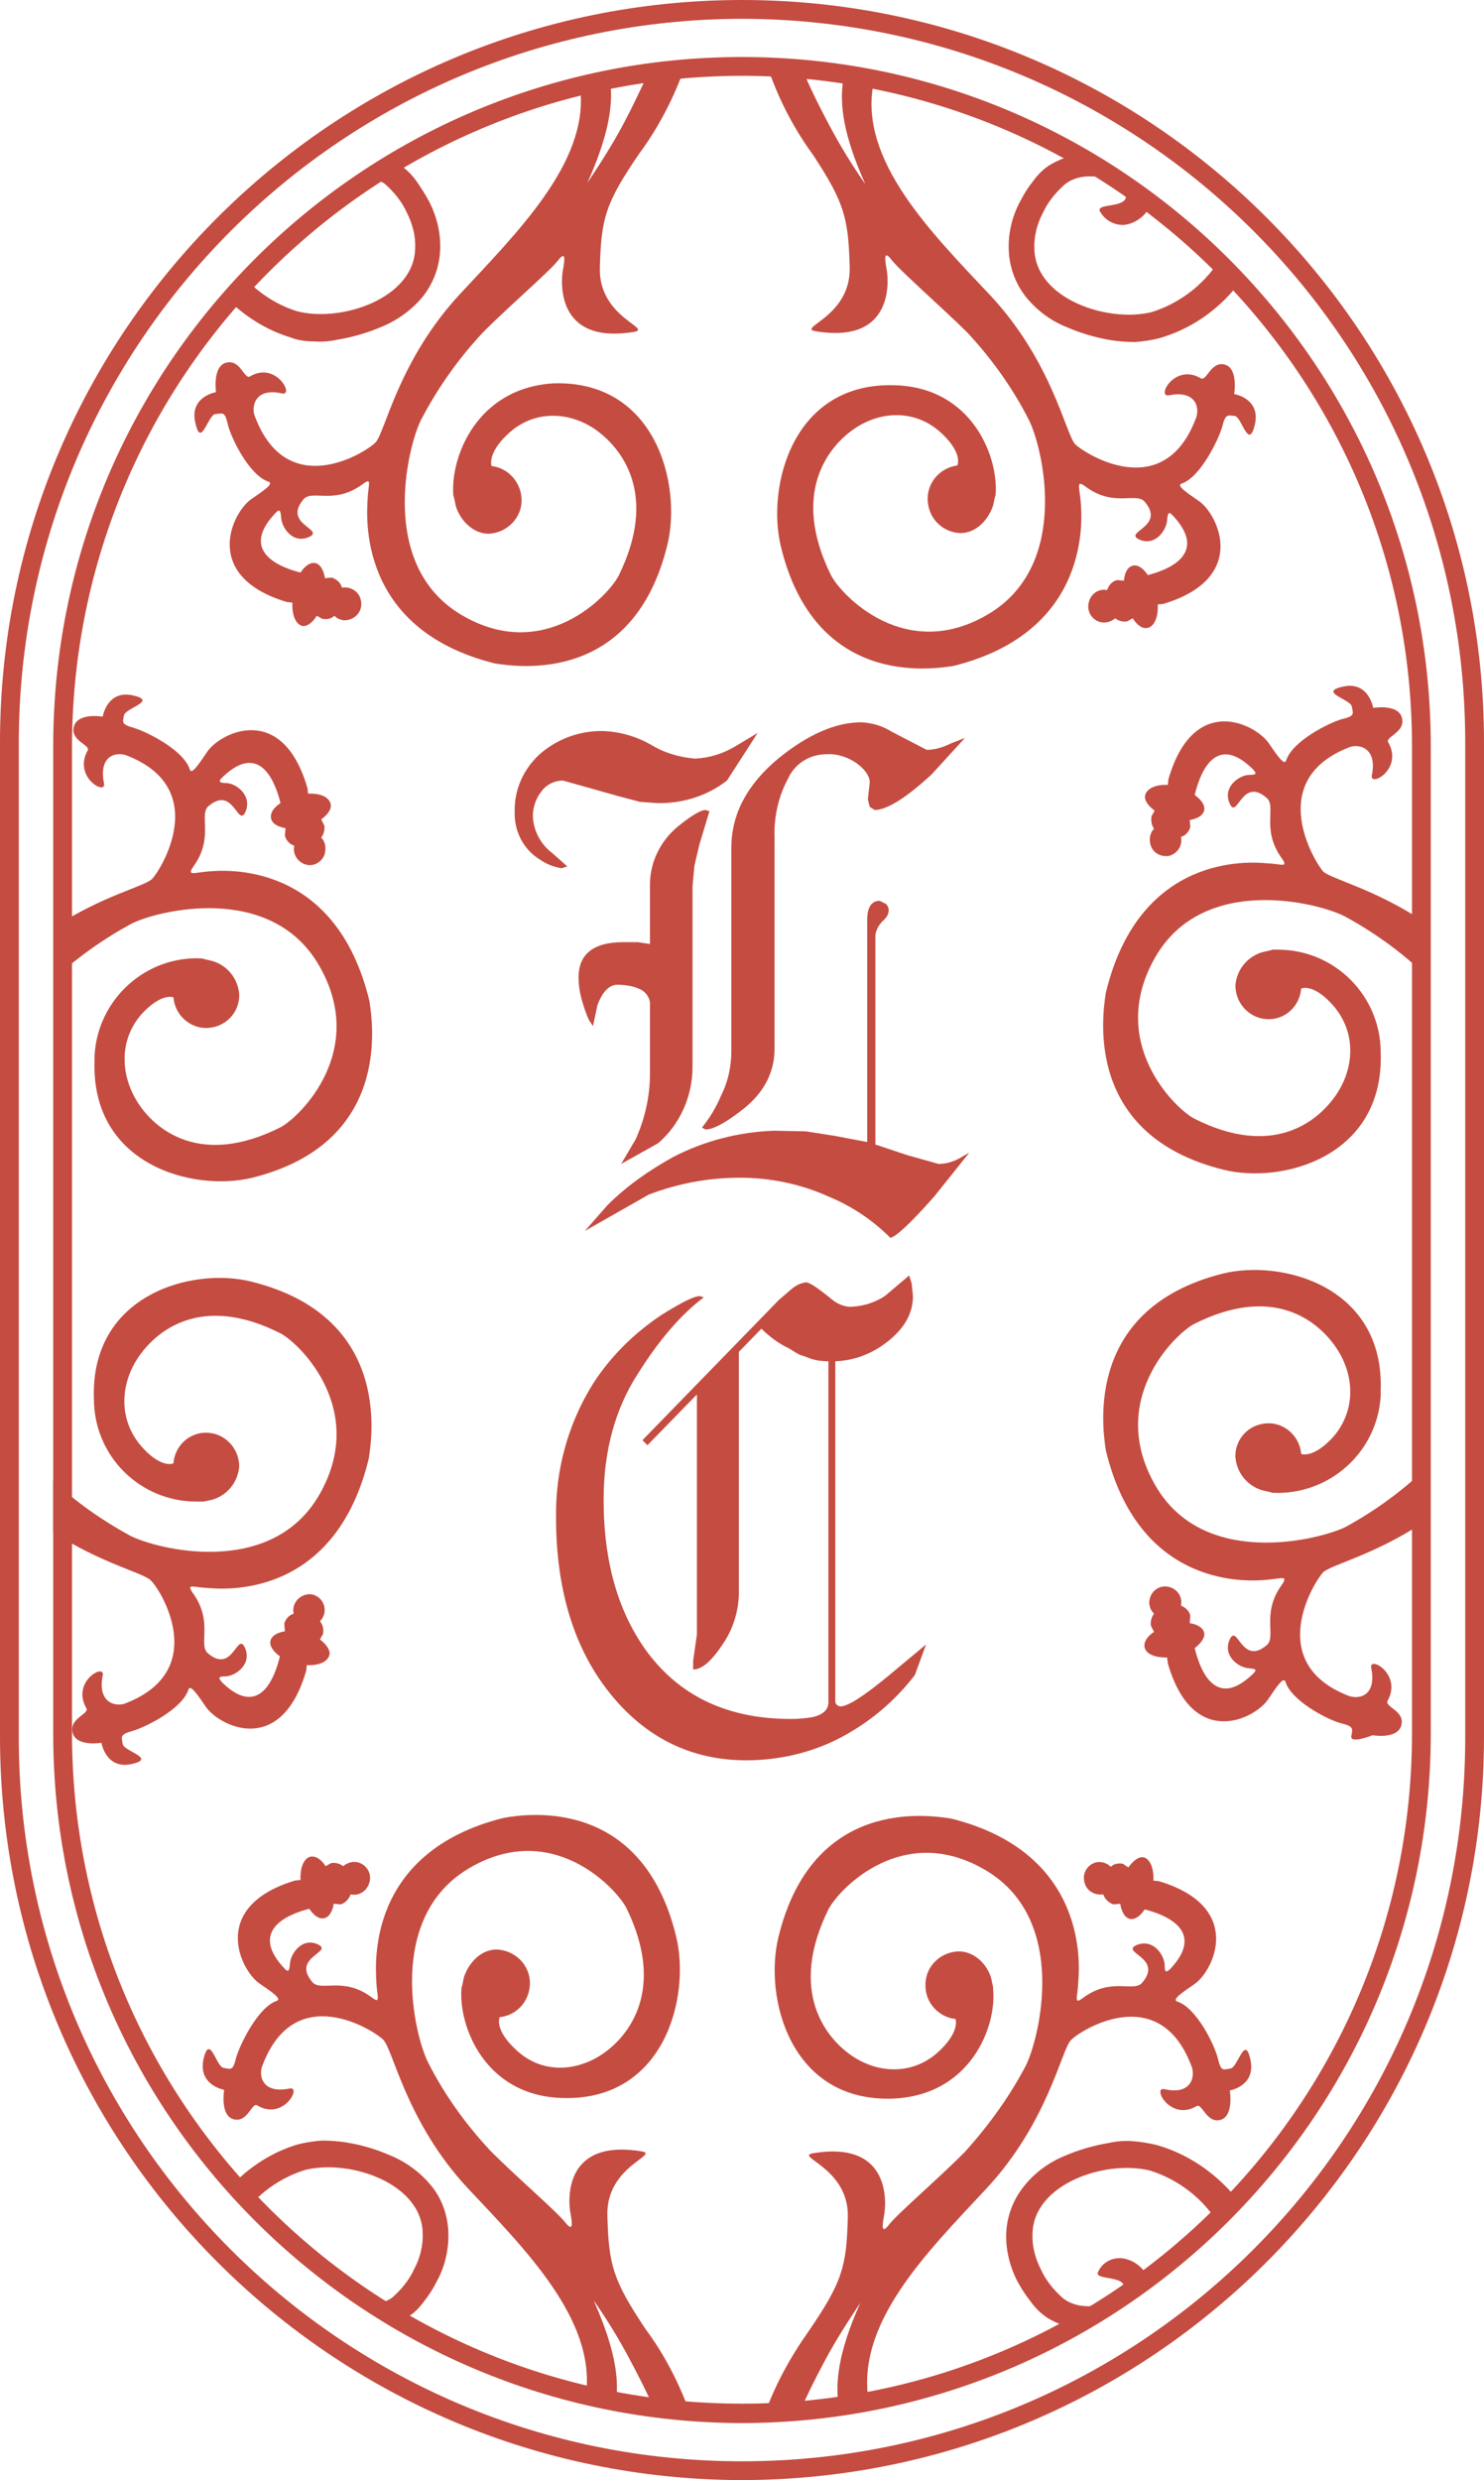 <?xml version="1.0" encoding="utf-8"?>
<!-- Generator: Adobe Illustrator 27.2.0, SVG Export Plug-In . SVG Version: 6.00 Build 0)  -->
<svg version="1.1" id="Calque_1" xmlns="http://www.w3.org/2000/svg" xmlns:xlink="http://www.w3.org/1999/xlink" x="0px" y="0px"
	 viewBox="0 0 237 395.9" style="enable-background:new 0 0 237 395.9;" xml:space="preserve">
<style type="text/css">
	.st0{clip-path:url(#SVGID_00000016033076754165107570000004533821673726023570_);}
	.st1{fill:#C54C41;}
</style>
<g id="illustr">
	<g>
		<defs>
			<rect id="SVGID_1_" y="0" width="237" height="395.9"/>
		</defs>
		<clipPath id="SVGID_00000091706636347100147780000008739899977661009050_">
			<use xlink:href="#SVGID_1_"  style="overflow:visible;"/>
		</clipPath>
		
			<g id="Groupe_290" transform="translate(0 0)" style="clip-path:url(#SVGID_00000091706636347100147780000008739899977661009050_);">
			<path id="Tracé_14028" class="st1" d="M148.8,123.6c-4.1,3.8-7.2,5.7-9.1,5.7l-0.8-0.5l-0.3-1.2l0.3-2.7c0-1-0.7-2-2-3
				c-1.4-1-3.1-1.6-4.9-1.5c-2.7,0-5.1,1.5-6.2,4c-1.5,2.8-2.2,6-2.1,9.1v33.9c0,4-1.9,7.4-5.6,10.1c-2.5,1.9-4.3,2.8-5.4,2.8
				l-0.6-0.3c1.3-1.6,2.3-3.3,3.1-5.2c1.1-2.2,1.6-4.6,1.6-7.1v-32.4c0-5.3,2.5-10.1,7.6-14.3c4.7-3.8,9.1-5.7,13.2-5.7
				c1.7,0.1,3.4,0.6,4.8,1.5l5.6,2.9c1.3,0,2.6-0.4,3.8-1l2.3-0.9L148.8,123.6z M149.2,191c-3.8,4.3-6.1,6.4-7,6.6
				c-2.8-2.8-6.2-5.1-9.9-6.6c-4.4-2-9.3-3-14.1-3c-5,0-9.9,0.9-14.6,2.7l-10.2,5.8l3.6-4.1c3.1-3.1,6.7-5.6,10.5-7.7
				c5-2.6,10.5-4,16.1-4.2l5.1,0.1l4.5,0.7l5.3,1v-35.5c0-2,0.7-3,2-3l1,0.5c0.3,0.3,0.5,0.8,0.4,1.2c0,0.4-0.3,1-1,1.6
				c-0.6,0.6-1,1.4-1.1,2.2v33.4l5.1,1.7l5,1.4c1.4,0,2.8-0.5,4-1.3l0.9-0.5L149.2,191z M111.7,134.8l-0.8,3.4l-0.3,3.3v28.8
				c0,4.7-2,9.2-5.5,12.2l-5.9,3.3l2.3-3.9c1.5-3.3,2.3-6.9,2.3-10.5v-10.9c0.1-1-0.5-2-1.4-2.5c-1.2-0.6-2.5-0.8-3.8-0.8
				c-1.3,0-2.4,1.1-3.2,3.3l-0.7,3.3l-0.6-0.9c-0.5-1-0.8-2-1.1-3c-0.4-1.3-0.6-2.6-0.6-3.9c0-3.7,2.4-5.6,7.1-5.6h2.4l1.9,0.3v-9.5
				c0-3.6,1.7-7,4.5-9.3c2.1-1.7,3.6-2.6,4.4-2.6l0.6,0.2L111.7,134.8z M116.1,124.6c-3.2,2.5-7.2,3.7-11.2,3.6l-2.7-0.2l-3.4-0.9
				l-8.9-2.5c-1.3,0-2.6,0.6-3.4,1.7c-0.9,1.1-1.4,2.5-1.4,4c0.1,2.3,1.2,4.4,3,5.8l2.5,2.2l-0.9,0.3c-1.3-0.2-2.5-0.7-3.5-1.4
				c-2.6-1.6-4.1-4.5-4-7.6c-0.1-3.5,1.4-6.9,4.1-9.3c2.8-2.4,6.4-3.7,10.1-3.6c2.7,0.1,5.3,0.9,7.6,2.2c2.1,1.3,4.6,2,7,2.2
				c2.3-0.1,4.5-0.8,6.5-2l3.5-2.1L116.1,124.6z"/>
			<path id="Tracé_14029" class="st1" d="M146.1,267.4c-2.7,3.5-6,6.5-9.8,8.8c-5.1,3.2-11.1,4.8-17.1,4.8
				c-8.8,0-16.1-3.6-21.8-10.7c-5.7-7.1-8.6-16.5-8.6-28.1c-0.1-7.5,1.9-14.9,5.9-21.3c2.9-4.5,6.7-8.2,11.1-11.1
				c3.1-1.9,5-2.9,6-2.9l0.6,0.2c-3.5,2.6-7.1,6.7-10.6,12.3c-3.6,5.6-5.4,12.3-5.4,20c0,10.1,2.4,18.2,7.1,24.5
				c5.3,7,12.9,10.5,22.8,10.5c1.2,0,2.4-0.1,3.5-0.3c1.7-0.4,2.5-1.2,2.5-2.4v-54.4c-0.9,0-1.9-0.1-2.8-0.4
				c-0.8-0.3-1.3-0.5-1.7-0.6c-0.6-0.3-1.1-0.6-1.7-1c-1.7-0.8-3.2-1.9-4.5-3.2l-3.6,3.7v38.8c-0.1,2.8-1,5.6-2.6,7.9
				c-1.8,2.7-3.3,4-4.7,4v-1.4l0.6-4.2v-38.3l-7.9,8.1l-0.8-0.8l21.8-22.4l2.1-1.8c0.6-0.5,1.4-0.9,2.2-1c0.6,0,1.9,0.9,4,2.6
				c0.8,0.7,1.8,1.2,2.9,1.3c2,0,4-0.6,5.7-1.7l3.9-3.3l0.4,1.3l0.2,2c0,2.9-1.5,5.4-4.5,7.6c-2.3,1.7-5,2.7-7.9,2.8v54.3
				c0,0.4,0.3,0.7,0.8,0.8c1.2,0,3.7-1.6,7.7-4.9l6-5L146.1,267.4z"/>
			<path id="Tracé_14030" class="st1" d="M50.1,54.5c1.3,0.1,2.6,0,3.9-0.3c2.4-0.4,4.8-1.1,7.1-2.1c2.4-1,4.6-2.6,6.3-4.6
				c1.8-2.2,2.8-4.9,2.9-7.7c0.1-2.7-0.6-5.4-1.8-7.7c-0.6-1.1-1.3-2.2-2-3.2c-0.8-1.1-1.8-2.1-3-2.8c0,0-0.3-0.2-0.5-0.3
				c-1.5,0.8-2.9,1.7-4.3,2.6c1,0.1,1.9,0.4,2.7,0.9c1.5,1.3,2.8,2.9,3.6,4.7c0.9,1.8,1.4,3.7,1.3,5.7c-0.2,7.9-11.7,11.8-18.8,10
				c-3.3-1-6.3-3-8.6-5.5c-1,1-2,2.2-2.9,3.2c2.9,3,6.5,5.3,10.5,6.5C47.5,54.3,48.8,54.5,50.1,54.5"/>
			<path id="Tracé_14031" class="st1" d="M73.5,46.9C63.7,57.4,61.5,69,60,70.6c-1.5,1.6-14,9.5-19.2-3.9c-0.8-1.6-0.2-4.9,4.2-3.9
				c2.1,0.5-0.9-5.2-5.1-2.7c-0.9,0.5-1.5-2.8-3.8-2.2c-2.2,0.6-1.6,4.7-1.6,4.7s-4.3,0.7-3.3,4.9c0.9,4.2,2-1.3,3.2-1.4
				s1.5-0.5,2,1.7c0.5,2.1,3.4,8.1,6.5,9.1c0.9,0.3-0.9,1.5-2.8,2.8c-3.1,2.2-7.9,12.3,5.7,16.4l0.9,0.1c-0.1,1.9,0.5,3.4,1.5,3.7
				c0.8,0.2,1.7-0.5,2.4-1.6l0.9,0.5c0.7,0.1,1.4,0,1.9-0.5c0.6,0.6,1.5,0.9,2.4,0.6c1.4-0.4,2.2-1.8,1.8-3.2
				c-0.3-1.3-1.6-2.1-3-1.9c-0.2-0.8-0.8-1.3-1.6-1.6l-1.1,0.1c-0.2-1.2-0.7-2.2-1.5-2.4s-1.7,0.4-2.4,1.5c-2.4-0.6-10.1-3-4.1-9.4
				c0.8-0.9,0.9-0.5,1,0.6c0.1,1.7,1.9,4.3,4.5,3.1c2.5-1.2-4.2-2-1-5.9c1.3-1.8,4.9,0.9,9.5-2.5c1.6-1.2,0.9,0,0.8,2.5
				c-0.1,2.5-1.7,20.6,20.3,26.1c3.8,0.6,22.2,3.3,27.6-19c2.3-9.6-1.9-26.3-18.3-25.7C76.1,62,71.9,73,72.4,79.1l0,0l0.1,0.3
				l0.3,1.4c0.7,2.3,2.8,4.4,5.2,4.4c3-0.1,5.4-2.6,5.3-5.5c-0.1-2.7-2.1-5-4.8-5.3c-0.3-1.1,0.3-3,2.7-5.2c4-3.7,9.5-3.6,13.8-0.7
				c4.3,3,10.2,10.4,3.8,23.4c-1.7,3.3-12,14.1-25.2,6.2s-8.5-26.7-6.4-31c2.6-5,5.9-9.7,9.8-13.9c3.6-3.7,10.8-9.9,12.1-11.6
				s1.1-0.1,0.8,1.5s-1.3,11.9,11.2,9.9c3.5-0.5-5.5-2.2-5.3-10.2c0.2-8,0.9-10.4,6.3-18.3c2.9-3.9,5.2-8.3,6.9-12.8
				c-1.9,0.2-3.9,0.4-5.8,0.7c-1.1,2.3-2.2,4.7-3.7,7.5c-1.7,3.2-3.7,6.3-5.7,9.3c3.2-7.1,4.1-12,3.7-15.8c-1.6,0.3-3.2,0.7-4.8,1.1
				C93.8,26.1,82.5,37.2,73.5,46.9"/>
			<path id="Tracé_14032" class="st1" d="M135.7,42.7c0.2,8-8.8,9.7-5.3,10.2c12.5,2,11.5-8.3,11.2-9.9c-0.3-1.6-0.5-3.2,0.8-1.5
				c1.3,1.7,8.5,8,12.1,11.6c3.9,4.2,7.2,8.8,9.8,13.9c2.2,4.3,6.8,23.1-6.4,31c-13.2,7.9-23.5-2.9-25.2-6.2
				c-6.4-13-0.5-20.5,3.8-23.4c4.3-2.9,9.8-3,13.8,0.7c2.4,2.2,3,4.1,2.6,5.2c-3,0.4-5.1,3.1-4.7,6c0.3,2.7,2.5,4.7,5.2,4.8
				c2.4,0,4.4-2,5.2-4.4l0.3-1.4l0.1-0.3l0,0c0.5-6-3.7-17.1-16-17.5c-16.4-0.6-20.6,16.1-18.3,25.7c5.4,22.4,23.8,19.7,27.6,19.1
				c22-5.5,20.5-23.6,20.3-26.1c-0.2-2.5-0.8-3.7,0.8-2.5c4.6,3.4,8.2,0.7,9.5,2.5c3.2,3.9-3.5,4.7-1,5.9c2.5,1.2,4.4-1.4,4.5-3.1
				c0.1-1.1,0.2-1.5,1-0.6c5.9,6.4-1.7,8.8-4.1,9.4c-0.7-1.1-1.6-1.7-2.4-1.5c-0.8,0.2-1.3,1.1-1.4,2.4l-1.1-0.1
				c-0.8,0.2-1.3,0.8-1.6,1.6c-1.3-0.3-2.6,0.6-2.9,1.9c-0.4,1.4,0.4,2.8,1.8,3.2c0.8,0.2,1.7,0,2.4-0.6c0.5,0.4,1.2,0.6,1.9,0.5
				l0.9-0.5c0.7,1.1,1.6,1.8,2.5,1.5c1-0.3,1.6-1.8,1.5-3.7l0.9-0.1c13.6-4.1,8.8-14.2,5.7-16.4c-1.9-1.3-3.7-2.5-2.8-2.8
				c3-1,5.9-7,6.5-9.1c0.5-2.1,0.9-1.8,2-1.7c1.1,0.1,2.2,5.6,3.2,1.4s-3.3-4.9-3.3-4.9s0.7-4.1-1.5-4.7s-2.9,2.7-3.8,2.2
				c-4.2-2.5-7.2,3.1-5.1,2.7c4.5-0.9,5,2.3,4.2,3.9c-5.2,13.4-17.7,5.4-19.2,3.9c-1.5-1.6-3.7-13.2-13.5-23.7
				c-9.4-10-21.1-21.6-18.7-33.9c-1.6-0.3-3.2-0.5-4.8-0.7c-0.7,4,0,9,3.5,16.8c-2.1-3-4-6.1-5.7-9.3c-1.6-3-2.9-5.6-4-8.2
				c-1.8-0.1-3.7-0.2-5.6-0.3c1.7,4.7,4,9.1,7,13.2C134.8,32.3,135.5,34.7,135.7,42.7"/>
			<path id="Tracé_14033" class="st1" d="M165,28.9c-0.8,1-1.5,2.1-2.1,3.3c-1.3,2.4-1.9,5.1-1.8,7.7c0.1,2.8,1.1,5.5,2.9,7.7
				c1.7,2,3.8,3.6,6.3,4.6c2.3,1,4.7,1.7,7.1,2.1c1.3,0.2,2.6,0.3,3.9,0.3c1.3-0.1,2.6-0.3,3.8-0.6c4.9-1.4,9.2-4.3,12.4-8.3
				c0.4-0.5,0.8-1.1,1.2-1.7c-1.1-1.1-2.3-2.1-3.5-3.2c-2.5,4.3-6.5,7.5-11.2,9c-7.1,1.8-18.6-2.1-18.8-10c-0.1-2,0.4-4,1.3-5.7
				c0.8-1.8,2.1-3.4,3.6-4.7c2-1.6,5-1.5,7.8-0.6c0.9,0.4,1.7,1.2,1.9,2.2c0.5,2.4-5,1.3-4.1,2.8c0.8,1.4,2.3,2.2,3.9,2.1
				c2.1-0.3,3.9-1.9,4.5-4c-3.7-2.7-7.6-5.1-11.6-7.3c-1.6,0.2-3.2,0.8-4.6,1.6C166.8,26.8,165.8,27.8,165,28.9"/>
			<path id="Tracé_14034" class="st1" d="M20.3,271.8c-1.6,0.8-4.8,0.2-3.9-4.3c0.5-2.1-5.1,0.9-2.6,5.2c0.5,0.9-2.8,1.6-2.2,3.9
				c0.6,2.3,4.6,1.6,4.6,1.6s0.7,4.3,4.8,3.4s-1.2-2-1.4-3.2c-0.2-1.2-0.5-1.5,1.6-2.1s7.9-3.5,8.9-6.6c0.3-0.9,1.5,0.9,2.8,2.8
				c2.2,3.1,12,8,16-5.8l0.1-0.9c1.9,0.1,3.3-0.5,3.6-1.6c0.2-0.8-0.5-1.7-1.5-2.5l0.5-0.9c0.1-0.7,0-1.4-0.5-2c1-1,1-2.6,0-3.6
				c-0.6-0.6-1.5-0.9-2.4-0.6c-1.3,0.4-2.1,1.7-1.8,3c-0.7,0.2-1.3,0.8-1.5,1.6l0.1,1.2c-1.2,0.2-2.1,0.7-2.3,1.5
				c-0.2,0.8,0.4,1.7,1.5,2.5c-0.6,2.5-2.9,10.3-9.2,4.2c-0.8-0.9-0.5-1,0.6-1c1.6-0.1,4.2-2,3-4.6c-1.2-2.6-1.9,4.2-5.8,1
				c-1.8-1.3,0.9-5-2.5-9.7c-1.1-1.6,0-0.9,2.5-0.8c2.5,0.2,20.2,1.7,25.6-20.7c0.6-3.9,3.3-22.7-18.7-28.2
				c-9.4-2.4-25.8,2-25.2,18.7c0,9.1,7.3,16.4,16.4,16.4c0.3,0,0.5,0,0.8,0h0l0.3,0l1.4-0.3c2.4-0.7,4.1-2.8,4.3-5.3
				c0-3-2.4-5.4-5.3-5.4c-2.8,0-5,2.2-5.2,4.9c-1.1,0.4-3-0.3-5.1-2.7c-3.6-4.1-3.5-9.7-0.6-14.1c2.9-4.4,10.2-10.4,22.9-3.9
				c3.2,1.8,13.8,12.3,6.1,25.7c-7.7,13.4-26.1,8.7-30.3,6.5c-4.4-2.4-8.5-5.3-12.2-8.7v8.2c7.7,5,14.5,6.5,15.6,7.7
				C25.7,253.8,33.5,266.5,20.3,271.8"/>
			<path id="Tracé_14035" class="st1" d="M51,154.2c7.7,13.4-2.9,23.9-6.1,25.7c-12.8,6.5-20.1,0.5-22.9-3.9s-3-10,0.6-14.1
				c2.2-2.4,4-3,5.1-2.7c0.2,2.7,2.5,4.9,5.2,4.9c3,0,5.4-2.4,5.3-5.4c-0.2-2.5-1.9-4.6-4.3-5.3l-1.3-0.3l-0.3-0.1h0
				c-9-0.5-16.7,6.5-17.2,15.5c0,0.3,0,0.6,0,0.8c-0.6,16.7,15.8,21,25.2,18.7c22-5.5,19.3-24.2,18.7-28.2
				c-5.4-22.4-23.1-20.9-25.6-20.7c-2.5,0.2-3.6,0.8-2.5-0.8c3.4-4.7,0.7-8.4,2.5-9.7c3.9-3.2,4.6,3.6,5.8,1c1.1-2.6-1.4-4.5-3-4.6
				c-1.1,0-1.5-0.2-0.6-1c6.3-6,8.6,1.8,9.2,4.2c-1.1,0.7-1.7,1.6-1.5,2.5c0.2,0.8,1.1,1.3,2.3,1.5l-0.1,1.2
				c0.2,0.8,0.8,1.4,1.5,1.6c-0.3,1.3,0.5,2.6,1.8,3c1.3,0.4,2.7-0.4,3.1-1.8c0,0,0,0,0-0.1c0.2-0.9,0-1.8-0.6-2.4
				c0.4-0.5,0.6-1.3,0.5-1.9l-0.5-1c1.1-0.8,1.7-1.7,1.5-2.5c-0.3-1.1-1.7-1.7-3.6-1.6l-0.1-0.9c-4-13.8-13.9-8.9-16-5.8
				c-1.3,1.9-2.5,3.8-2.8,2.8c-1-3.1-6.9-6-8.9-6.6c-2.1-0.6-1.8-0.9-1.6-2c0.2-1.2,5.5-2.3,1.4-3.2s-4.8,3.4-4.8,3.4
				s-4-0.7-4.6,1.6c-0.6,2.3,2.7,2.9,2.2,3.8c-2.4,4.3,3.1,7.3,2.6,5.2c-0.9-4.6,2.2-5.1,3.9-4.3c13.1,5.3,5.3,18,3.8,19.6
				c-1.2,1.2-8,2.7-15.6,7.7v8.2c3.7-3.4,7.8-6.3,12.2-8.7C24.9,145.4,43.3,140.7,51,154.2"/>
			<path id="Tracé_14036" class="st1" d="M157.5,349.4c9.8-10.5,12-22.1,13.5-23.7s14-9.5,19.2,3.9c0.8,1.7,0.2,4.9-4.2,3.9
				c-2.1-0.5,0.9,5.2,5.1,2.7c0.9-0.5,1.6,2.8,3.8,2.2c2.2-0.6,1.5-4.7,1.5-4.7s4.2-0.7,3.3-4.9c-0.9-4.2-2,1.3-3.2,1.4
				c-1.2,0.2-1.5,0.5-2-1.6c-0.5-2.1-3.4-8.1-6.5-9.1c-0.9-0.3,0.9-1.5,2.8-2.8c3.1-2.2,7.9-12.3-5.7-16.4l-0.9-0.1
				c0.1-1.9-0.5-3.4-1.5-3.7c-0.8-0.2-1.7,0.5-2.5,1.6l-0.9-0.6c-0.7-0.1-1.4,0-1.9,0.5c-0.6-0.6-1.5-0.9-2.4-0.7
				c-1.4,0.4-2.2,1.8-1.8,3.2c0.3,1.3,1.6,2.1,3,1.9c0.2,0.7,0.8,1.3,1.6,1.6l1.1-0.1c0.2,1.2,0.7,2.2,1.5,2.4
				c0.8,0.2,1.7-0.4,2.4-1.5c2.4,0.6,10.1,3,4.2,9.4c-0.9,0.9-1,0.5-1-0.6c-0.1-1.6-1.9-4.2-4.5-3.1c-2.6,1.2,4.2,2,1,5.9
				c-1.3,1.8-4.9-0.9-9.5,2.5c-1.6,1.2-0.9,0-0.8-2.5c0.2-2.5,1.7-20.6-20.3-26.1c-3.9-0.6-22.2-3.3-27.6,19
				c-2.3,9.6,1.9,26.3,18.3,25.7c12.4-0.5,16.6-11.5,16-17.5v0l0-0.3l-0.3-1.4c-0.7-2.4-2.8-4.3-5.2-4.3c-3,0.1-5.4,2.5-5.3,5.5
				c0,2.7,2.1,5,4.8,5.3c0.3,1.1-0.3,3-2.7,5.2c-4,3.7-9.5,3.6-13.8,0.7c-4.3-2.9-10.2-10.4-3.8-23.4c1.7-3.3,12-14.1,25.2-6.2
				c13.2,7.9,8.5,26.6,6.4,31c-2.6,5-6,9.7-9.8,13.9c-3.6,3.7-10.8,9.9-12.1,11.6c-1.3,1.7-1.1,0.1-0.8-1.5s1.3-11.9-11.2-9.9
				c-3.5,0.5,5.6,2.2,5.4,10.2c-0.2,8-0.9,10.4-6.3,18.3c-2.9,4.1-5.3,8.5-7,13.2c1.9-0.1,3.7-0.1,5.6-0.3c1.1-2.6,2.4-5.2,4-8.2
				c1.7-3.2,3.7-6.3,5.7-9.3c-3.5,7.8-4.1,12.8-3.4,16.8c1.6-0.2,3.2-0.4,4.8-0.7C136.4,371,148.1,359.5,157.5,349.4"/>
			<path id="Tracé_14037" class="st1" d="M184.7,342.4c-1.3-0.3-2.5-0.5-3.8-0.6c-1.3-0.1-2.6,0-3.9,0.3c-2.4,0.4-4.8,1.1-7.1,2.1
				c-2.4,1-4.6,2.6-6.3,4.7c-1.8,2.2-2.8,4.9-2.9,7.6c-0.1,2.7,0.6,5.4,1.8,7.7c0.6,1.1,1.3,2.2,2.1,3.2c0.8,1.1,1.8,2.1,3,2.8
				c1.4,0.8,2.9,1.3,4.4,1.6c4.1-2.2,8-4.7,11.7-7.5c-0.7-2-2.4-3.5-4.4-3.8c-1.6-0.2-3.2,0.6-3.9,2.1c-0.9,1.5,4.6,0.5,4.1,2.8
				c-0.3,1-1,1.8-1.9,2.1c-2.8,0.9-5.7,1-7.8-0.6c-1.5-1.3-2.8-2.9-3.6-4.7c-0.9-1.8-1.4-3.7-1.3-5.7c0.2-7.9,11.7-11.8,18.8-10
				c4.7,1.5,8.6,4.6,11.1,8.8c1.1-1.1,2.3-2.1,3.4-3.2c-0.3-0.5-0.7-1-1-1.5C193.9,346.7,189.6,343.8,184.7,342.4"/>
			<path id="Tracé_14038" class="st1" d="M97,353.6c-0.2-8,8.8-9.7,5.3-10.2c-12.6-2-11.5,8.3-11.2,9.9c0.3,1.6,0.5,3.1-0.8,1.5
				c-1.3-1.7-8.5-7.9-12.1-11.6c-3.9-4.2-7.2-8.8-9.8-13.9c-2.2-4.3-6.8-23.1,6.4-31s23.4,2.9,25.2,6.2c6.4,13,0.5,20.5-3.8,23.4
				c-4.3,2.9-9.8,3.1-13.8-0.7c-2.4-2.2-3-4.1-2.6-5.2c3-0.3,5.1-3,4.8-6c-0.3-2.7-2.6-4.7-5.3-4.8c-2.4,0-4.4,2-5.2,4.4l-0.3,1.4
				l-0.1,0.3l0,0.1c-0.5,6,3.7,17.1,16,17.5c16.4,0.6,20.6-16.1,18.3-25.7c-5.4-22.4-23.8-19.7-27.6-19c-22,5.5-20.4,23.6-20.3,26.1
				c0.1,2.5,0.8,3.7-0.8,2.5c-4.6-3.4-8.2-0.7-9.5-2.5c-3.2-3.9,3.5-4.7,1-5.9c-2.5-1.2-4.4,1.4-4.5,3.1c-0.1,1.1-0.2,1.5-1,0.6
				c-5.9-6.4,1.7-8.8,4.1-9.4c0.7,1.1,1.6,1.7,2.4,1.5c0.8-0.2,1.3-1.1,1.5-2.3l1.1,0.1c0.7-0.2,1.3-0.8,1.6-1.6
				c1.3,0.3,2.6-0.5,3-1.9c0.4-1.4-0.4-2.8-1.8-3.2c-0.8-0.2-1.7,0-2.4,0.6c-0.5-0.4-1.2-0.6-1.9-0.5l-0.9,0.5
				c-0.7-1.1-1.6-1.7-2.5-1.5c-1,0.3-1.6,1.8-1.5,3.7l-0.9,0.1c-13.6,4.1-8.8,14.2-5.7,16.4c1.9,1.3,3.7,2.5,2.8,2.8
				c-3,1-5.9,7-6.5,9.1c-0.5,2.1-0.8,1.8-2,1.6c-1.2-0.2-2.2-5.6-3.2-1.4c-0.9,4.2,3.3,4.9,3.3,4.9s-0.7,4.1,1.5,4.7
				c2.3,0.6,2.9-2.8,3.8-2.2c4.2,2.5,7.2-3.2,5.1-2.7c-4.5,0.9-5-2.3-4.2-3.9c5.2-13.4,17.7-5.4,19.2-3.9
				c1.6,1.6,3.7,13.2,13.5,23.7c9.1,9.7,20.4,20.9,18.9,32.9c1.6,0.4,3.2,0.7,4.8,1c0.5-3.9-0.4-8.8-3.6-16c2.1,3,4,6.1,5.7,9.3
				c1.5,2.8,2.7,5.2,3.8,7.6c1.9,0.2,3.8,0.5,5.7,0.6c-1.7-4.6-4-9-6.9-12.9C97.9,364,97.2,361.6,97,353.6"/>
			<path id="Tracé_14039" class="st1" d="M67.7,367.4c0.8-1,1.5-2.1,2.1-3.3c1.3-2.4,1.9-5.1,1.8-7.8c-0.1-2.8-1.1-5.5-2.9-7.6
				c-1.7-2-3.9-3.6-6.3-4.6c-2.3-1-4.6-1.7-7.1-2.1c-1.3-0.2-2.6-0.3-3.9-0.3c-1.3,0.1-2.6,0.3-3.8,0.6c-4.1,1.2-7.8,3.6-10.7,6.7
				c1,1.1,1.9,2.2,2.9,3.2c2.4-2.7,5.4-4.7,8.9-5.8c7.1-1.8,18.6,2.1,18.8,10c0.1,2-0.4,4-1.3,5.7c-0.8,1.8-2.1,3.4-3.6,4.7
				c-0.9,0.6-2,1-3,1c1.5,0.9,2.9,1.8,4.4,2.7c0.4-0.2,0.8-0.5,0.8-0.5C65.9,369.5,66.9,368.5,67.7,367.4"/>
			<path id="Tracé_14040" class="st1" d="M215.2,119.4c1.6-0.8,4.8-0.2,3.9,4.3c-0.5,2.1,5.1-0.9,2.6-5.2c-0.5-0.9,2.8-1.6,2.2-3.9
				c-0.6-2.3-4.6-1.6-4.6-1.6s-0.7-4.3-4.8-3.4c-4.1,0.9,1.2,2,1.4,3.2c0.2,1.2,0.5,1.5-1.6,2c-2.1,0.6-7.9,3.5-8.9,6.6
				c-0.3,0.9-1.5-0.9-2.8-2.8c-2.2-3.1-12-8-16,5.8l-0.1,0.9c-1.8-0.1-3.3,0.5-3.6,1.6c-0.2,0.8,0.4,1.7,1.5,2.5l-0.5,0.9
				c-0.1,0.7,0,1.4,0.4,2c-0.6,0.6-0.8,1.5-0.6,2.4c0.3,1.4,1.7,2.2,3.1,1.9c0,0,0,0,0,0c1.3-0.4,2.1-1.7,1.8-3
				c0.7-0.2,1.3-0.8,1.5-1.6l-0.1-1.1c1.2-0.2,2.1-0.7,2.3-1.5c0.2-0.8-0.4-1.7-1.5-2.5c0.6-2.5,2.9-10.3,9.2-4.2
				c0.9,0.9,0.5,1-0.6,1c-1.6,0.1-4.2,2-3,4.6c1.2,2.6,1.9-4.3,5.8-1c1.8,1.3-0.9,5,2.5,9.7c1.1,1.6,0,0.9-2.5,0.8
				c-2.5-0.2-20.2-1.7-25.6,20.7c-0.6,3.9-3.3,22.7,18.7,28.2c9.4,2.4,25.8-2,25.2-18.7c0-9-7.3-16.4-16.4-16.4c-0.3,0-0.5,0-0.8,0
				l-0.1,0l-0.3,0.1l-1.3,0.3c-2.4,0.7-4.1,2.8-4.3,5.3c0,3,2.4,5.4,5.3,5.4c2.8,0,5-2.2,5.2-4.9c1.1-0.4,3,0.3,5.1,2.7
				c3.6,4.1,3.5,9.7,0.6,14.1c-2.9,4.4-10.2,10.4-22.9,3.9c-3.2-1.8-13.8-12.3-6.1-25.7c7.7-13.4,26.1-8.7,30.3-6.5
				c4.6,2.5,8.9,5.6,12.7,9.2v-8.3c-7.9-5.3-15-6.9-16.2-8.1C209.9,137.5,202.1,124.7,215.2,119.4"/>
			<path id="Tracé_14041" class="st1" d="M184.5,237.1c-7.7-13.4,2.9-23.9,6.1-25.7c12.8-6.5,20-0.5,22.9,3.9
				c2.9,4.4,3,10-0.6,14.1c-2.2,2.4-4,3-5.1,2.7c-0.2-2.7-2.5-4.9-5.2-4.9c-3,0-5.4,2.4-5.3,5.4c0,0,0,0,0,0
				c0.2,2.5,1.9,4.6,4.3,5.3l1.3,0.3l0.3,0.1l0.1,0c9,0.4,16.7-6.5,17.2-15.5c0-0.3,0-0.5,0-0.8c0.6-16.7-15.8-21-25.2-18.7
				c-21.9,5.5-19.3,24.2-18.7,28.2c5.4,22.4,23.1,20.9,25.6,20.7s3.6-0.8,2.5,0.8c-3.4,4.7-0.7,8.4-2.5,9.7c-3.9,3.2-4.6-3.6-5.8-1
				c-1.2,2.6,1.4,4.5,3,4.6c1.1,0.1,1.5,0.2,0.6,1c-6.3,6-8.6-1.7-9.2-4.2c1-0.8,1.7-1.7,1.5-2.5c-0.2-0.8-1.1-1.3-2.3-1.5l0.1-1.2
				c-0.2-0.8-0.8-1.3-1.5-1.6c0.3-1.4-0.6-2.7-2-3c-1.4-0.3-2.7,0.6-3,2c-0.2,0.8,0.1,1.7,0.7,2.3c-0.4,0.5-0.6,1.3-0.5,1.9l0.5,1
				c-1.1,0.7-1.7,1.7-1.5,2.5c0.3,1.1,1.7,1.6,3.6,1.6l0.1,0.9c4,13.9,13.9,8.9,16,5.8c1.3-1.9,2.5-3.8,2.8-2.8
				c1,3.1,6.9,6.1,8.9,6.6c2.1,0.5,1.8,0.9,1.6,2.1c-0.1,1.2,3.4-0.2,3.4-0.2s4,0.7,4.6-1.6c0.6-2.3-2.7-2.9-2.2-3.9
				c2.4-4.3-3.1-7.3-2.6-5.2c0.9,4.6-2.2,5.1-3.9,4.3c-13.1-5.3-5.3-18-3.8-19.6c1.2-1.2,8.3-2.8,16.2-8.1v-8.3
				c-3.8,3.6-8.1,6.7-12.7,9.2C210.6,245.8,192.2,250.5,184.5,237.1"/>
			<path id="Tracé_14042" class="st1" d="M118.5,386.8c-60.7-0.1-110-49.3-110-110V119.1c0-60.8,49.3-110,110-110
				c60.7,0,110,49.3,110,110v157.6C228.5,337.5,179.2,386.7,118.5,386.8 M118.5,12.1c-59.1,0.1-106.9,47.9-107,107v157.6
				c0,59.1,47.9,107,107,107s107-47.9,107-107V119.1C225.5,60,177.6,12.2,118.5,12.1"/>
			<path id="Tracé_14043" class="st1" d="M118.5,395.9C53.1,395.8,0.1,342.8,0,277.4V118.5C0,53.1,53.1,0,118.5,0
				S237,53.1,237,118.5v158.9C236.9,342.8,183.9,395.8,118.5,395.9 M118.5,3C54.7,3.1,3.1,54.7,3,118.5v158.9
				c0,63.8,51.7,115.5,115.5,115.5c63.8,0,115.5-51.7,115.5-115.5V118.5C234,54.7,182.3,3.1,118.5,3"/>
		</g>
	</g>
</g>
</svg>
